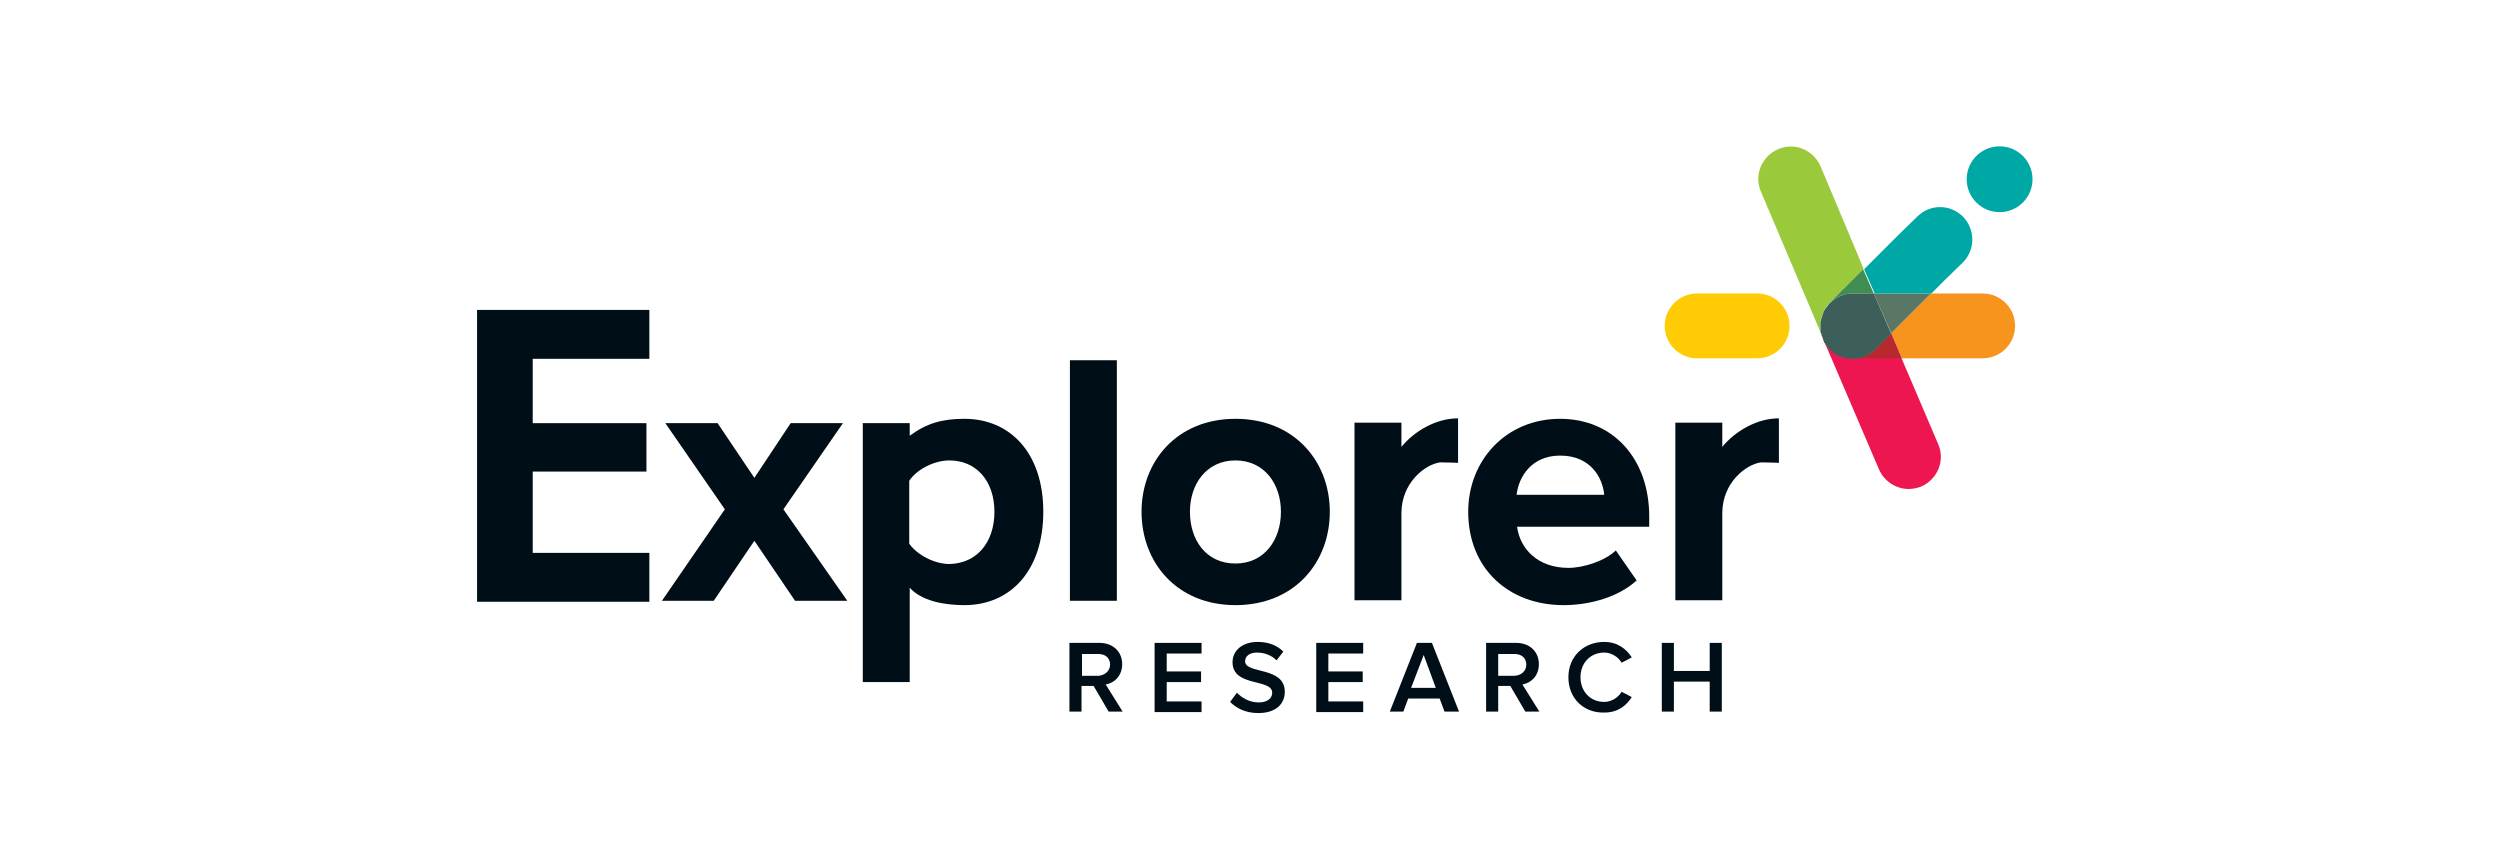<svg xmlns="http://www.w3.org/2000/svg" width="151" height="51" viewBox="0 0 151 51" fill="none"><path d="M66.961 42.981L66.055 41.432H65.324V42.981H64.594V38.83H66.406C67.224 38.83 67.78 39.356 67.78 40.116C67.78 40.847 67.283 41.256 66.786 41.344L67.809 42.981H66.961ZM67.049 40.145C67.049 39.736 66.757 39.502 66.347 39.502H65.353V40.818H66.347C66.727 40.789 67.049 40.526 67.049 40.145Z" fill="#000F17"></path><path d="M69.738 42.981V38.83H72.574V39.473H70.469V40.555H72.544V41.198H70.469V42.367H72.574V43.01H69.738V42.981Z" fill="#000F17"></path><path d="M74.298 42.396L74.708 41.841C75 42.133 75.438 42.426 76.023 42.426C76.608 42.426 76.841 42.133 76.841 41.841C76.841 40.964 74.445 41.52 74.445 39.999C74.445 39.298 75.029 38.772 75.965 38.772C76.608 38.772 77.134 38.976 77.514 39.356L77.105 39.883C76.783 39.561 76.344 39.415 75.906 39.415C75.497 39.415 75.204 39.619 75.204 39.941C75.204 40.73 77.602 40.233 77.602 41.782C77.602 42.484 77.105 43.069 75.994 43.069C75.234 43.069 74.678 42.776 74.298 42.396Z" fill="#000F17"></path><path d="M79.501 42.981V38.83H82.337V39.473H80.232V40.555H82.308V41.198H80.232V42.367H82.337V43.01H79.501V42.981Z" fill="#000F17"></path><path d="M87.248 42.981L86.955 42.192H85.055L84.763 42.981H83.945L85.582 38.83H86.488L88.125 42.981H87.248ZM85.991 39.561L85.231 41.549H86.722L85.991 39.561Z" fill="#000F17"></path><path d="M92.129 42.981L91.223 41.432H90.492V42.981H89.761V38.83H91.574C92.392 38.83 92.948 39.356 92.948 40.116C92.948 40.847 92.451 41.256 91.954 41.344L92.977 42.981H92.129ZM92.188 40.145C92.188 39.736 91.895 39.502 91.486 39.502H90.492V40.818H91.486C91.895 40.789 92.188 40.526 92.188 40.145Z" fill="#000F17"></path><path d="M94.731 40.906C94.731 39.619 95.696 38.772 96.894 38.772C97.713 38.772 98.239 39.21 98.56 39.707L97.946 40.029C97.742 39.678 97.332 39.415 96.894 39.415C96.076 39.415 95.462 40.029 95.462 40.906C95.462 41.782 96.076 42.396 96.894 42.396C97.332 42.396 97.742 42.133 97.946 41.782L98.56 42.104C98.239 42.601 97.742 43.039 96.894 43.039C95.666 43.069 94.731 42.192 94.731 40.906Z" fill="#000F17"></path><path d="M103.266 42.981V41.169H101.103V42.981H100.373V38.83H101.103V40.526H103.266V38.83H103.997V42.981H103.266Z" fill="#000F17"></path><path d="M48.02 36.287L45.564 32.662L43.109 36.287H39.981L43.781 30.762L40.186 25.559H43.343L45.564 28.862L47.757 25.559H50.913L47.318 30.762L51.176 36.287H48.02Z" fill="#000F17"></path><path d="M54.947 35.498V41.198H52.112V25.559H54.947V26.319C55.97 25.559 56.935 25.296 58.25 25.296C60.998 25.296 63.015 27.342 63.015 30.909C63.015 34.475 61.027 36.55 58.25 36.55C56.993 36.55 55.649 36.287 54.947 35.498ZM60.063 30.909C60.063 29.067 58.981 27.81 57.344 27.81C56.438 27.81 55.386 28.336 54.918 29.038V32.838C55.386 33.51 56.438 34.066 57.344 34.066C58.981 34.036 60.063 32.779 60.063 30.909Z" fill="#000F17"></path><path d="M64.623 36.287V21.759H67.458V36.287H64.623Z" fill="#000F17"></path><path d="M68.949 30.909C68.949 27.869 71.083 25.296 74.62 25.296C78.186 25.296 80.32 27.869 80.32 30.909C80.32 33.978 78.186 36.55 74.62 36.55C71.083 36.55 68.949 33.978 68.949 30.909ZM77.368 30.909C77.368 29.242 76.374 27.81 74.62 27.81C72.866 27.81 71.872 29.242 71.872 30.909C71.872 32.604 72.837 34.036 74.62 34.036C76.374 34.036 77.368 32.604 77.368 30.909Z" fill="#000F17"></path><path d="M88.68 30.909C88.68 27.81 90.96 25.296 94.234 25.296C97.42 25.296 99.613 27.693 99.613 31.201V31.815H91.632C91.808 33.159 92.889 34.299 94.731 34.299C95.637 34.299 96.923 33.89 97.596 33.247L98.853 35.059C97.8 36.024 96.105 36.55 94.439 36.55C91.136 36.55 88.68 34.358 88.68 30.909ZM94.234 27.518C92.48 27.518 91.72 28.833 91.603 29.885H96.894C96.806 28.892 96.105 27.518 94.234 27.518Z" fill="#000F17"></path><path d="M39.221 21.672V18.719H28.814V36.346H39.221V33.393H32.176V28.483H39.045V25.559H32.176V21.672H39.221Z" fill="#000F17"></path><path d="M114.871 21.642H119.753C120.834 21.642 121.711 20.765 121.711 19.684C121.711 18.602 120.834 17.725 119.753 17.725H116.625L114.228 20.122L114.871 21.642Z" fill="#F7941D"></path><path d="M111.714 21.613C111.685 21.613 111.656 21.613 111.626 21.613C111.597 21.613 111.568 21.613 111.51 21.584C111.48 21.584 111.451 21.554 111.422 21.554C111.393 21.554 111.363 21.554 111.334 21.525C111.305 21.525 111.276 21.496 111.246 21.496C111.217 21.496 111.188 21.467 111.159 21.467C111.13 21.467 111.1 21.438 111.071 21.438C111.042 21.438 111.013 21.408 110.983 21.408C110.954 21.408 110.925 21.379 110.896 21.35C110.866 21.32 110.837 21.32 110.808 21.291C110.779 21.262 110.75 21.262 110.72 21.233C110.691 21.204 110.662 21.204 110.662 21.174C110.603 21.145 110.574 21.087 110.516 21.058C110.457 20.999 110.428 20.97 110.399 20.911C110.37 20.882 110.37 20.853 110.34 20.853C110.311 20.824 110.311 20.794 110.282 20.765C110.253 20.736 110.253 20.707 110.223 20.677C110.194 20.648 110.194 20.619 110.165 20.59C110.136 20.561 110.136 20.531 110.136 20.502C110.136 20.473 110.106 20.473 110.106 20.444L113.497 28.365C113.819 29.096 114.55 29.535 115.28 29.535C115.543 29.535 115.807 29.476 116.04 29.388C117.034 28.95 117.502 27.81 117.063 26.816L114.842 21.613H111.89C111.831 21.642 111.773 21.642 111.714 21.613Z" fill="#ED1651"></path><path d="M110.048 20.239C110.048 20.21 110.019 20.181 110.019 20.151C110.019 20.122 109.99 20.093 109.99 20.064C109.99 20.035 109.99 20.005 109.96 19.947C109.96 19.918 109.96 19.888 109.96 19.859C109.96 19.742 109.96 19.596 109.96 19.479C109.96 19.45 109.96 19.421 109.96 19.391C109.96 19.362 109.96 19.333 109.99 19.274C109.99 19.245 110.019 19.216 110.019 19.187C110.019 19.158 110.019 19.128 110.048 19.099C110.048 19.07 110.077 19.041 110.077 19.011C110.077 18.982 110.107 18.953 110.107 18.924C110.107 18.895 110.136 18.865 110.136 18.836C110.136 18.807 110.165 18.778 110.165 18.748C110.165 18.719 110.194 18.69 110.223 18.661C110.253 18.631 110.253 18.602 110.282 18.573C110.311 18.544 110.311 18.515 110.34 18.485C110.37 18.456 110.37 18.427 110.399 18.427C110.428 18.368 110.487 18.339 110.516 18.281L112.562 16.234L109.96 10.037C109.522 9.044 108.382 8.576 107.388 9.014C106.394 9.453 105.926 10.593 106.365 11.587L110.107 20.415C110.107 20.385 110.077 20.356 110.077 20.356C110.048 20.298 110.048 20.268 110.048 20.239Z" fill="#9ACA3C"></path><path d="M113.293 21.058C112.913 21.438 112.416 21.642 111.919 21.642H114.871L114.228 20.122L113.293 21.058Z" fill="#B8292F"></path><path d="M114.228 20.122L116.625 17.725H113.176L114.228 20.122Z" fill="#5A7766"></path><path d="M111.89 17.725H113.176L112.533 16.264L110.487 18.31C110.867 17.959 111.364 17.725 111.89 17.725Z" fill="#418E52"></path><path d="M110.516 18.31C110.457 18.368 110.428 18.397 110.399 18.456C110.37 18.485 110.37 18.514 110.34 18.514C110.311 18.544 110.311 18.573 110.282 18.602C110.253 18.631 110.253 18.66 110.224 18.69C110.194 18.719 110.194 18.748 110.165 18.777C110.136 18.807 110.136 18.836 110.136 18.865C110.136 18.894 110.107 18.924 110.107 18.953C110.107 18.982 110.077 19.011 110.077 19.041C110.077 19.07 110.048 19.099 110.048 19.128C110.048 19.157 110.019 19.187 110.019 19.216C110.019 19.245 109.99 19.274 109.99 19.304C109.99 19.333 109.99 19.362 109.96 19.421C109.96 19.45 109.96 19.479 109.96 19.508C109.96 19.567 109.96 19.625 109.96 19.713C109.96 19.8 109.96 19.83 109.96 19.917C109.96 19.947 109.96 19.976 109.96 20.005C109.96 20.034 109.96 20.064 109.99 20.122C109.99 20.151 110.019 20.18 110.019 20.21C110.019 20.239 110.019 20.268 110.048 20.297C110.048 20.327 110.077 20.356 110.077 20.385C110.077 20.414 110.107 20.444 110.107 20.473C110.107 20.502 110.136 20.531 110.136 20.561C110.136 20.59 110.165 20.619 110.165 20.648C110.165 20.677 110.194 20.707 110.224 20.736C110.253 20.765 110.253 20.794 110.282 20.824C110.311 20.853 110.311 20.882 110.34 20.911C110.37 20.941 110.37 20.97 110.399 20.97C110.428 21.028 110.487 21.058 110.516 21.116C110.574 21.174 110.604 21.204 110.662 21.233C110.691 21.262 110.72 21.262 110.72 21.291C110.75 21.32 110.779 21.32 110.808 21.35C110.837 21.379 110.867 21.379 110.896 21.408C110.925 21.438 110.954 21.438 110.984 21.467C111.013 21.496 111.042 21.496 111.071 21.496C111.1 21.496 111.13 21.525 111.159 21.525C111.188 21.525 111.217 21.554 111.247 21.554C111.276 21.554 111.305 21.584 111.334 21.584C111.364 21.584 111.393 21.613 111.422 21.613C111.451 21.613 111.48 21.642 111.51 21.642C111.539 21.642 111.568 21.642 111.627 21.671C111.656 21.671 111.685 21.671 111.714 21.671C111.773 21.671 111.831 21.671 111.919 21.671C112.416 21.671 112.913 21.467 113.293 21.087L114.228 20.151L113.176 17.725H111.89C111.364 17.725 110.867 17.959 110.516 18.31Z" fill="#3D5F59"></path><path d="M118.554 13.078C117.794 12.318 116.567 12.318 115.807 13.078L114.667 14.188L112.591 16.264L113.234 17.725H116.654L117.444 16.936L118.584 15.825C119.314 15.065 119.314 13.838 118.554 13.078Z" fill="#00A8A5"></path><path d="M106.131 17.725H102.506C101.425 17.725 100.548 18.602 100.548 19.684C100.548 20.765 101.425 21.642 102.506 21.642H106.131C107.213 21.642 108.09 20.765 108.09 19.684C108.09 18.602 107.213 17.725 106.131 17.725Z" fill="#FFCB05"></path><path d="M120.776 12.814C121.874 12.814 122.764 11.924 122.764 10.827C122.764 9.729 121.874 8.839 120.776 8.839C119.678 8.839 118.788 9.729 118.788 10.827C118.788 11.924 119.678 12.814 120.776 12.814Z" fill="#00A8A5"></path><path d="M88.066 27.956V25.267C86.722 25.267 85.406 26.056 84.646 26.991V25.53H81.811V36.258H84.646V30.996C84.646 29.155 86.079 28.044 86.985 27.927C87.423 27.927 88.066 27.956 88.066 27.956Z" fill="#000F17"></path><path d="M107.446 27.956V25.267C106.102 25.267 104.786 26.056 104.026 26.991V25.53H101.191V36.258H104.026V30.996C104.026 29.155 105.459 28.044 106.365 27.927C106.833 27.927 107.446 27.956 107.446 27.956Z" fill="#000F17"></path></svg>
